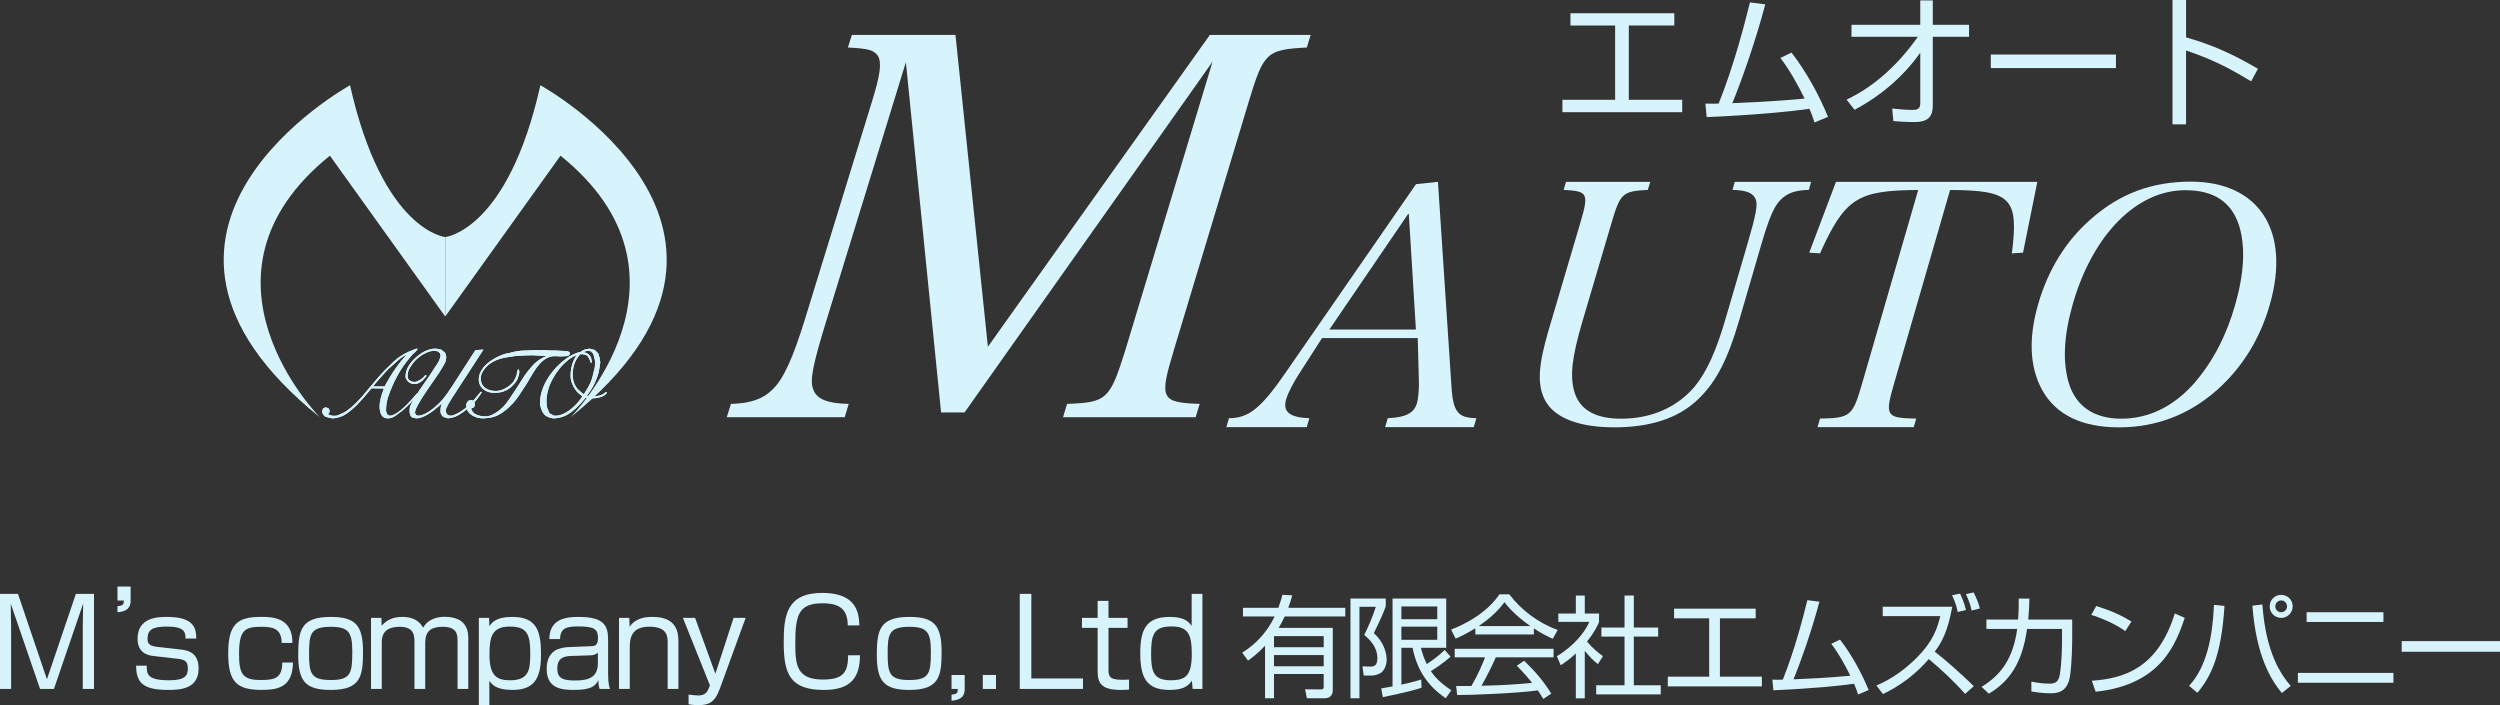 <?xml version="1.0" encoding="utf-8"?>
<!-- Generator: Adobe Illustrator 15.0.0, SVG Export Plug-In . SVG Version: 6.00 Build 0)  -->
<!DOCTYPE svg PUBLIC "-//W3C//DTD SVG 1.1//EN" "http://www.w3.org/Graphics/SVG/1.1/DTD/svg11.dtd">
<svg version="1.1" id="レイヤー_1" xmlns="http://www.w3.org/2000/svg" xmlns:xlink="http://www.w3.org/1999/xlink" x="0px"
	 y="0px" width="253px" height="71.359px" viewBox="0 0 253 71.359" enable-background="new 0 0 253 71.359" xml:space="preserve">
<rect x="0" y="0" width="253" height="71.359" fill="#333333" stroke="none"/>
<g>
	<g>
		<path fill="#D7F3FC" d="M5.459,69.722H4.054l-2.967-8.635c0.012,0.33,0.037,2.016,0.037,2.405v6.229H0v-9.624h1.819l2.931,8.647
			l2.931-8.647h1.832v9.624H8.377v-6.229c0-0.401,0.024-2.088,0.037-2.405L5.459,69.722z"/>
		<path fill="#D7F3FC" d="M13.22,59.354v1.429c0,0.318-0.024,1.1-1.332,1.172v-0.61c0.562-0.049,0.647-0.183,0.647-0.573h-0.647
			v-1.417H13.22z"/>
		<path fill="#D7F3FC" d="M18.778,64.617c0-0.659-0.146-1.209-1.856-1.209c-1.453,0-1.991,0.294-1.991,1.234
			c0,0.55,0.232,0.732,1.051,0.83l2.382,0.269c0.916,0.098,1.733,0.501,1.733,1.917c0,2.101-1.917,2.162-3.126,2.162
			c-2.747,0-3.175-0.953-3.199-2.454h1.074c0.013,0.842,0.013,1.478,2.284,1.478c1.649,0,1.88-0.514,1.88-1.186
			c0-0.794-0.354-0.915-1.135-1l-2.332-0.27c-0.367-0.037-1.625-0.184-1.625-1.746c0-2.211,2.15-2.211,3.017-2.211
			c2.821,0,2.907,1.283,2.931,2.186H18.778z"/>
		<path fill="#D7F3FC" d="M28.504,65.069c0-1.502-0.966-1.637-2.028-1.637c-1.637,0-2.284,0.245-2.284,2.736
			c0,2.039,0.354,2.649,2.187,2.649c1.416,0,2.186-0.171,2.186-1.771h1.087c-0.049,2.406-1.38,2.772-3.151,2.772
			c-2.503,0-3.407-0.757-3.407-3.7c0-2.969,0.941-3.688,3.31-3.688c1.063,0,3.212,0,3.188,2.638H28.504z"/>
		<path fill="#D7F3FC" d="M36.738,65.985c0,2.492-0.269,3.835-3.272,3.835c-2.541,0-3.286-0.867-3.286-3.529
			c0-2.503,0.269-3.859,3.286-3.859C35.994,62.431,36.738,63.287,36.738,65.985z M33.466,68.818c2.04,0,2.186-0.683,2.186-2.856
			c0-1.991-0.366-2.529-2.186-2.529c-2.064,0-2.187,0.757-2.187,2.7C31.279,68.122,31.438,68.818,33.466,68.818z"/>
		<path fill="#D7F3FC" d="M38.599,62.529l0.024,0.793c0.501-0.561,1.124-0.891,2.088-0.891c1.026,0,1.686,0.354,2.113,1.087
			c0.415-0.769,1.27-1.099,2.162-1.099c2.405,0,2.405,1.66,2.405,2.247v5.056h-1.087v-4.824c0-0.659-0.037-1.466-1.502-1.466
			c-1.172,0-1.77,0.428-1.77,1.624v4.666h-1.087v-4.666c0-0.696,0-1.624-1.502-1.624c-1.013,0-1.808,0.355-1.808,1.552v4.738h-1.087
			v-7.193H38.599z"/>
		<path fill="#D7F3FC" d="M49.497,62.529l0.025,0.843c0.269-0.379,0.671-0.94,2.32-0.94c2.504,0,2.907,1.466,2.907,3.786
			c0,2.187-0.501,3.603-2.87,3.603c-1.697,0-2.088-0.549-2.357-0.928v2.467h-1.063v-8.83H49.497z M49.534,66.242
			c0,2.149,0.733,2.602,2.088,2.602c1.966,0,2.04-1.136,2.04-2.761c0-1.941-0.354-2.675-2.076-2.675
			C49.778,63.408,49.534,64.47,49.534,66.242z"/>
		<path fill="#D7F3FC" d="M61.542,68.268c0,0.94,0.134,1.307,0.196,1.454h-1.063c-0.109-0.391-0.123-0.647-0.123-0.879
			c-0.317,0.599-0.732,0.977-2.491,0.977c-1.209,0-2.736-0.135-2.736-2.101c0-0.622,0.123-1.417,0.842-1.881
			c0.293-0.195,0.929-0.33,1.197-0.343l2.418-0.098c0.378-0.012,0.733-0.023,0.733-0.829c0-0.854-0.318-1.173-1.942-1.173
			c-1.136,0-1.88,0.097-1.894,1.282h-1.087c0.025-1.856,1.332-2.247,2.932-2.247c2.625,0,3.016,0.891,3.016,2.321V68.268z
			 M60.504,66.034c-0.134,0.184-0.451,0.269-0.671,0.281l-2.113,0.073c-1.294,0.049-1.318,0.83-1.318,1.319
			c0,0.988,0.671,1.159,1.832,1.159c1.49,0,2.271-0.415,2.271-1.77V66.034z"/>
		<path fill="#D7F3FC" d="M63.683,62.529l0.037,0.903c0.61-0.939,1.71-1.001,2.308-1.001c1.82,0,2.626,0.818,2.626,2.418v4.873
			h-1.087v-4.689c0-0.599-0.013-1.612-1.856-1.612c-1.844,0-1.979,1.208-1.979,2.088v4.214h-1.087v-7.193H63.683z"/>
		<path fill="#D7F3FC" d="M70.343,62.529l2.052,5.654l1.844-5.654h1.221l-2.637,7.229c-0.489,1.344-1.124,1.601-2.15,1.601
			c-0.5,0-0.855-0.062-0.99-0.086v-0.978c0.477,0.061,0.843,0.086,0.978,0.086c0.659,0,0.904-0.293,1.099-0.807l0.085-0.219
			l-2.736-6.827H70.343z"/>
		<path fill="#D7F3FC" d="M85.796,63.287c-0.024-1.563-0.733-2.235-2.564-2.235c-2.406,0-2.748,1.185-2.748,4.018
			c0,2.199,0.122,3.7,2.796,3.7c2.064,0,2.541-0.732,2.552-2.454h1.197c-0.013,2.283-0.94,3.505-3.651,3.505
			c-3.457,0-4.067-1.649-4.067-4.824c0-2.686,0.293-4.995,3.896-4.995c3.334,0,3.724,1.832,3.761,3.286H85.796z"/>
		<path fill="#D7F3FC" d="M95.291,65.985c0,2.492-0.268,3.835-3.272,3.835c-2.541,0-3.285-0.867-3.285-3.529
			c0-2.503,0.269-3.859,3.285-3.859C94.546,62.431,95.291,63.287,95.291,65.985z M92.018,68.818c2.04,0,2.186-0.683,2.186-2.856
			c0-1.991-0.367-2.529-2.186-2.529c-2.064,0-2.187,0.757-2.187,2.7C89.832,68.122,89.991,68.818,92.018,68.818z"/>
		<path fill="#D7F3FC" d="M97.627,68.306v1.428c0,0.318-0.025,1.1-1.332,1.173v-0.611c0.562-0.049,0.636-0.183,0.636-0.573h-0.636
			v-1.416H97.627z"/>
		<path fill="#D7F3FC" d="M100.792,68.306v1.416H99.46v-1.416H100.792z"/>
		<path fill="#D7F3FC" d="M104.372,60.098v8.562h5.227v1.063h-6.399v-9.624H104.372z"/>
		<path fill="#D7F3FC" d="M111.08,60.806h1.099v1.723h1.93v1.014h-1.93v4.079c0,0.757,0,1.172,1.369,1.172
			c0.366,0,0.525-0.012,0.708-0.024v1.015c-0.183,0.012-0.415,0.036-0.806,0.036c-2.027,0-2.37-0.708-2.37-1.894v-4.384h-1.587
			v-1.014h1.587V60.806z"/>
		<path fill="#D7F3FC" d="M121.684,60.098v9.624h-0.989l-0.074-0.83c-0.403,0.573-0.916,0.928-2.283,0.928
			c-2.406,0-2.943-1.368-2.943-3.737c0-2.394,0.611-3.651,2.98-3.651c1.184,0,1.783,0.28,2.222,0.904v-3.237H121.684z
			 M116.493,66.132c0,1.794,0.208,2.711,1.979,2.711c1.563,0,2.137-0.502,2.137-2.711c0-2.028-0.452-2.736-2.052-2.736
			C116.762,63.396,116.493,64.214,116.493,66.132z"/>
		<path fill="#D7F3FC" d="M130.775,60.246c-0.133,0.492-0.234,0.828-0.403,1.265h5.77v0.874h-6.128
			c-0.256,0.56-0.469,0.93-0.616,1.154h5.479v6.239c0,0.213,0,0.885-0.829,0.885h-1.792l-0.18-0.907l1.635,0.012
			c0.247,0,0.247-0.168,0.247-0.313v-1.244h-5.029v2.453h-0.907v-5.321c-0.685,0.751-1.334,1.232-1.726,1.513l-0.583-0.807
			c1.378-0.861,2.497-2.049,3.283-3.663h-3.205V61.51h3.584c0.246-0.694,0.314-0.963,0.403-1.311L130.775,60.246z M133.958,64.378
			h-5.029v1.12h5.029V64.378z M133.958,66.293h-5.029v1.132h5.029V66.293z"/>
		<path fill="#D7F3FC" d="M140.24,60.57v0.783c-0.213,0.595-0.469,1.222-1.209,2.723c1.165,1.042,1.299,2.24,1.299,2.677
			c0,0.583-0.269,1.199-0.694,1.401c-0.302,0.146-0.57,0.213-0.839,0.213h-0.786l-0.133-0.93l0.795,0.021
			c0.358,0.012,0.717-0.089,0.717-0.829c0-1.164-0.75-1.881-1.333-2.375c0.336-0.648,0.897-1.915,1.176-2.845h-1.657v9.253h-0.908
			V60.57H140.24z M146.795,66.451c-0.695,0.65-1.692,1.288-1.994,1.468c0.336,0.471,0.762,1.063,2.072,1.938l-0.561,0.807
			c-1.859-1.265-2.912-2.879-3.361-5.108h-1.13v3.73c1.03-0.223,1.635-0.403,2.005-0.516l0.034,0.83
			c-1.166,0.403-3.922,0.952-3.922,0.952l-0.157-0.885c0.539-0.09,0.819-0.136,1.144-0.202V60.57h5.433v4.984h-2.565
			c0.111,0.404,0.247,0.919,0.593,1.647c0.36-0.225,1.178-0.785,1.816-1.424L146.795,66.451z M145.451,61.376h-3.63v1.287h3.63
			V61.376z M145.451,63.416h-3.63v1.333h3.63V63.416z"/>
		<path fill="#D7F3FC" d="M155.228,64.211h-5.924v-0.629c-0.999,0.616-1.615,0.885-1.995,1.042l-0.46-0.906
			c3.34-1.311,4.593-3.127,4.896-3.574h0.997c1.165,1.558,2.945,2.912,4.894,3.607l-0.491,0.896
			c-0.493-0.223-1.121-0.516-1.917-1.053V64.211z M154.243,66.866c1.197,1.176,1.882,1.96,2.745,3.326l-0.808,0.538
			c-0.18-0.302-0.314-0.515-0.549-0.863c-1.872,0.27-6.442,0.472-8.166,0.472l-0.102-0.919h1.545
			c0.706-1.21,1.132-2.251,1.379-2.901h-3.069v-0.863h10.004v0.863h-5.847c-0.271,0.616-0.719,1.591-1.446,2.88
			c0.28-0.012,1.535-0.046,1.771-0.057c1.366-0.057,2.52-0.157,3.349-0.236c-0.111-0.145-0.672-0.851-1.545-1.735L154.243,66.866z
			 M154.87,63.359c-1.579-1.121-2.229-1.926-2.621-2.419c-0.706,0.985-1.659,1.77-2.6,2.419H154.87z"/>
		<path fill="#D7F3FC" d="M160.381,70.674h-0.907v-4.537c-0.706,0.649-1.221,0.985-1.535,1.188l-0.382-0.918
			c1.859-1.121,2.901-2.565,3.283-3.474h-3.136v-0.84h1.77v-1.826h0.907v1.826h1.443v0.851c-0.111,0.269-0.401,0.964-1.221,1.983
			c0.595,0.684,0.986,1.021,1.615,1.468l-0.506,0.817c-0.593-0.481-0.716-0.616-1.332-1.345V70.674z M165.343,60.267v3.238h2.464
			v0.919h-2.464v4.928h2.723v0.919h-6.531v-0.919h2.868v-4.928h-2.341v-0.919h2.341v-3.238H165.343z"/>
		<path fill="#D7F3FC" d="M177.675,61.6v0.975h-3.619v5.904h4.246v0.985h-9.522v-0.985h4.19v-5.904h-3.552V61.6H177.675z"/>
		<path fill="#D7F3FC" d="M186.209,64.726c1.165,1.512,2.14,3.271,2.901,5.107l-1.076,0.449c-0.099-0.314-0.167-0.539-0.401-1.088
			c-1.479,0.213-4.28,0.493-8.168,0.661l-0.1-1.074c0.436,0.011,0.683,0.011,1.053,0c1.255-3.115,2.105-6.521,2.487-8.044
			l1.22,0.156c-0.84,3.148-1.926,6.162-2.621,7.854c3.462-0.136,5.355-0.325,5.747-0.37c-0.561-1.119-1.165-2.229-1.927-3.226
			L186.209,64.726z"/>
		<path fill="#D7F3FC" d="M198.867,70.226c-1.121-1.288-2.376-2.432-3.675-3.529c-1.289,1.49-2.856,2.701-4.638,3.54l-0.66-0.862
			c1.533-0.648,2.901-1.636,4.076-2.812c1.669-1.67,2.072-2.957,2.387-4.212h-5.825v-0.952h7.034
			c-0.436,2.453-1.052,3.606-1.77,4.549c0.896,0.672,2.79,2.34,3.955,3.494L198.867,70.226z M198.115,61.936
			c-0.043-0.269-0.133-0.75-0.559-1.702l0.806-0.157c0.079,0.179,0.438,0.931,0.595,1.658L198.115,61.936z M199.527,61.791
			c-0.111-0.538-0.213-0.851-0.57-1.668l0.783-0.169c0.358,0.773,0.493,1.086,0.617,1.624L199.527,61.791z"/>
		<path fill="#D7F3FC" d="M209.708,62.698v1.692c0,0.66-0.021,2.666-0.223,4.032c-0.259,1.67-1.332,1.737-1.961,1.737
			c-0.873,0-1.523-0.113-1.949-0.18v-0.998c0.46,0.09,1.076,0.202,1.838,0.202c0.627,0,0.94-0.213,1.052-0.985
			c0.18-1.153,0.213-2.633,0.213-3.585V63.65h-3.54c-0.493,3.462-1.758,5.276-3.864,6.554l-0.739-0.694
			c2.017-1.243,3.182-2.868,3.607-5.859h-3.114v-0.952h3.204c0.067-0.852,0.067-1.545,0.067-2.128l1.076,0.011
			c-0.013,0.649-0.034,1.3-0.113,2.117H209.708z"/>
		<path fill="#D7F3FC" d="M215.074,63.875c-0.919-0.718-2.621-1.411-3.438-1.646l0.503-0.896c0.19,0.056,2.028,0.583,3.562,1.568
			L215.074,63.875z M211.691,68.893c3.158-0.225,6.654-1.188,8.4-6.811l1.008,0.448c-0.895,2.575-2.353,6.766-9.017,7.472
			L211.691,68.893z"/>
		<path fill="#D7F3FC" d="M221.535,69.408c1.771-1.915,2.375-4.906,2.52-8.199l1.064,0.112c-0.324,5.019-1.345,7.112-2.744,8.793
			L221.535,69.408z M228.951,61.174c0.358,4.896,1.848,7.035,2.868,8.245l-0.896,0.717c-1.03-1.243-2.6-3.663-2.979-8.839
			L228.951,61.174z M232.021,61.365c0,0.627-0.516,1.166-1.166,1.166c-0.648,0-1.163-0.527-1.163-1.166
			c0-0.661,0.525-1.165,1.163-1.165C231.493,60.2,232.021,60.704,232.021,61.365z M230.262,61.365c0,0.324,0.257,0.594,0.593,0.594
			c0.326,0,0.595-0.27,0.595-0.594c0-0.336-0.269-0.604-0.595-0.604C230.53,60.76,230.262,61.029,230.262,61.365z"/>
		<path fill="#D7F3FC" d="M242.213,68.097v0.997h-9.668v-0.997H242.213z M241.204,61.958v0.985h-7.773v-0.985H241.204z"/>
		<path fill="#D7F3FC" d="M253,64.882v1.076h-9.948v-1.076H253z"/>
	</g>
	<g>
		<g>
			<path fill="#D7F3FC" d="M169.441,1.341v1.24h-4.605v7.517h5.405v1.255h-12.124v-1.255h5.334V2.582h-4.521v-1.24H169.441z"/>
			<path fill="#D7F3FC" d="M181.301,5.32c1.483,1.925,2.725,4.165,3.695,6.504l-1.371,0.57c-0.127-0.399-0.212-0.685-0.513-1.383
				c-1.884,0.271-5.449,0.627-10.397,0.841l-0.129-1.369c0.557,0.015,0.871,0.015,1.34,0c1.6-3.965,2.684-8.301,3.169-10.241
				l1.553,0.2c-1.07,4.008-2.452,7.844-3.337,9.999c4.407-0.171,6.817-0.414,7.316-0.471c-0.712-1.426-1.483-2.838-2.452-4.108
				L181.301,5.32z"/>
			<path fill="#D7F3FC" d="M186.871,10.084c2.951-1.397,5.334-3.694,7.217-6.361h-6.718V2.51h6.961V0.043h1.269V2.51h3.666v1.212
				H195.6v6.96c0,1.07-0.428,1.683-1.897,1.669c-0.898,0-1.555-0.057-2.096-0.1l-0.115-1.27c0.413,0.043,1.255,0.143,2.082,0.143
				c0.243,0,0.758,0,0.758-0.627V5.334c-1.712,2.425-4.023,4.379-6.648,5.776L186.871,10.084z"/>
			<path fill="#D7F3FC" d="M214.133,5.52v1.369h-12.664V5.52H214.133z"/>
			<path fill="#D7F3FC" d="M221.229,0v3.78c3.208,0.898,5.519,2.154,7.272,3.181l-0.684,1.27c-2.596-1.555-4.021-2.239-6.589-3.124
				v7.474h-1.371V0H221.229z"/>
		</g>
		<path fill-rule="evenodd" clip-rule="evenodd" fill="#D7F3FC" d="M91.675,6.295l3.563,35.445h2.373L122.71,6.245l-8.817,29.162
			c-1.579,5.041-1.884,5.315-5.906,5.468l-0.407,1.345H121l0.408-1.345c-3.93-0.152-4.114-0.478-2.607-5.468l7.576-25.13
			c1.507-4.99,1.813-5.254,5.875-5.468l0.388-1.273h-10.204L99.974,35.091L96.695,3.536H86.207L85.81,4.809
			c2.108,0.102,2.617,0.265,3.035,0.845c0.397,0.692,0.254,1.863-0.601,4.623l-6.731,21.861c-1.283,4.186-2.26,6.272-3.35,7.291
			c-0.957,0.968-2.25,1.395-4.195,1.445l-0.418,1.345h11.934l0.407-1.345c-2.189-0.051-3.218-0.478-3.584-1.445
			c-0.377-0.907-0.102-2.363,1.416-7.291L91.675,6.295z"/>
		<path fill-rule="evenodd" clip-rule="evenodd" fill="#D7F3FC" d="M143.29,33.349h-8.758l8.034-11.79L143.29,33.349z
			 M133.79,34.215h9.684l0.122,4.521c0.01,0.783-0.082,1.648-0.193,2.047c-0.306,1.038-1.171,1.466-2.963,1.537l-0.265,0.907h8.971
			l0.264-0.907c-1.976-0.03-2.403-0.683-2.555-3.696l-1.335-20.222l-2.22,0.234l-13.013,18.807
			c-2.606,3.809-3.859,4.878-5.916,4.878l-0.265,0.907h8.135l0.265-0.907c-1.994-0.071-2.729-0.642-2.341-1.936
			c0.203-0.682,0.784-1.792,1.548-2.942L133.79,34.215z"/>
		<path fill-rule="evenodd" clip-rule="evenodd" fill="#D7F3FC" d="M158.482,18.402l-0.244,0.814
			c2.494,0.143,2.586,0.306,1.639,3.513l-3.146,10.64c-1.048,3.554-1.182,5.509-0.418,7.047c0.988,1.975,3.656,2.83,7.068,2.83
			c3.44,0,6.424-0.825,8.531-2.901c1.792-1.742,2.934-3.972,4.115-8.004l2.21-7.576c0.824-2.82,1.333-3.951,2.004-4.592
			c0.673-0.651,1.447-0.917,2.812-0.957l0.233-0.814h-7.729l-0.233,0.814c1.446,0.041,2.087,0.306,2.352,0.957
			c0.225,0.54,0.041,1.527-0.854,4.592l-2.19,7.474c-0.966,3.32-1.924,5.407-3.125,6.873c-1.761,2.088-4.358,3.26-7.454,3.26
			c-2.647,0-4.215-0.927-4.744-2.78c-0.438-1.568-0.234-3.453,0.845-7.108l2.882-9.754c0.937-3.208,1.13-3.371,3.727-3.513
			l0.243-0.814H158.482z"/>
		<path fill-rule="evenodd" clip-rule="evenodd" fill="#D7F3FC" d="M197.349,19.227c6.191,0.03,6.955,0.845,6.253,6.415l1.13-0.071
			l1.445-7.169h-20.375l-2.708,7.169l1.09,0.071c2.524-5.57,3.767-6.385,9.938-6.415l-5.691,19.631
			c-0.947,3.27-1.172,3.443-4.246,3.504l-0.255,0.866h9.745l0.243-0.866c-3.033-0.061-3.196-0.234-2.25-3.504L197.349,19.227z"/>
		<path fill-rule="evenodd" clip-rule="evenodd" fill="#D7F3FC" d="M221.146,19.248c2.913,0,4.684,1.191,5.458,3.604
			c0.641,2.108,0.52,4.756-0.407,8.003c-0.886,3.116-2.251,5.732-4.114,7.891c-2.067,2.363-4.612,3.626-7.403,3.626
			c-2.779,0-4.602-1.263-5.324-3.626c-0.632-2.159-0.499-4.775,0.406-7.963C211.787,23.738,216.228,19.248,221.146,19.248z
			 M221.705,18.382c-3.909,0-7.168,1.201-10.091,3.778c-2.546,2.209-4.357,5.152-5.365,8.665c-0.979,3.412-0.846,6.333,0.407,8.624
			c1.395,2.526,4.021,3.799,7.778,3.799c3.758,0,7.107-1.272,9.949-3.799c2.566-2.291,4.358-5.212,5.335-8.665
			C231.837,23.341,228.599,18.382,221.705,18.382z"/>
		<path fill-rule="evenodd" clip-rule="evenodd" fill="#D7F4FC" d="M32.369,42.229c0,0-14.133-14.255,1.018-26.474l11.68,16.292
			v-8.055c0,0-6.334-0.601-9.643-15.365C35.424,8.627,8.817,23.259,32.369,42.229z M57.744,42.229c0,0,14.123-14.255-1.019-26.474
			L45.046,32.047v-8.055c0,0,6.333-0.601,9.643-15.365C54.689,8.627,81.285,23.259,57.744,42.229z"/>
		<g>
			<path fill="#D7F3FC" d="M42.32,39.836c-0.1,0.203-0.354,0.516-0.764,0.941c-0.365,0.375-0.669,0.654-0.911,0.837
				c-0.133,0.104-0.338,0.257-0.615,0.459c-0.247,0.178-0.508,0.267-0.785,0.267c-0.554,0-0.83-0.415-0.83-1.245
				c0-0.435,0.146-1.026,0.438-1.777l-1.252-0.022c-0.647,0.786-1.139,1.346-1.475,1.682c-0.681,0.678-1.274,1.089-1.778,1.237
				c-0.296,0.084-0.528,0.126-0.696,0.126c-0.035,0-0.146-0.021-0.334-0.067c-0.187-0.044-0.302-0.073-0.34-0.088
				c-0.1-0.045-0.188-0.125-0.267-0.241c-0.08-0.116-0.119-0.226-0.119-0.329c0-0.025,0.038-0.119,0.111-0.282
				c0.064-0.039,0.156-0.079,0.274-0.117c0.083,0.043,0.182,0.085,0.296,0.125c0.03,0.083,0.062,0.165,0.096,0.244
				c-0.024,0.148-0.091,0.265-0.201,0.349l0.134,0.029c0.113,0.08,0.313,0.118,0.6,0.118c0.108,0,0.225-0.026,0.348-0.081
				c0.173-0.074,0.323-0.141,0.452-0.2c0.499-0.232,1.114-0.754,1.845-1.563c0.538-0.638,1.077-1.275,1.615-1.911
				c0.445-0.52,1.002-1.098,1.675-1.734c0.41-0.385,0.901-0.711,1.474-0.978c0.213-0.079,0.472-0.186,0.779-0.319v0.015
				c0.019-0.005,0.043-0.015,0.073-0.03l0.075,0.022l0.022,0.037c-0.01,0.015-0.015,0.02-0.015,0.015
				c-0.044,0.074-0.123,0.166-0.236,0.274c-0.153,0.143-0.243,0.227-0.268,0.251c-0.182,0.203-0.383,0.442-0.6,0.719
				c-0.736,0.958-1.344,2.108-1.823,3.452c-0.168,0.47-0.251,0.971-0.251,1.504c0,0.123,0.038,0.239,0.114,0.348
				c0.077,0.109,0.172,0.163,0.285,0.163c0.276,0,0.654-0.196,1.134-0.593c0.336-0.276,0.659-0.593,0.97-0.948
				c0.133-0.163,0.343-0.401,0.63-0.718c0.035-0.01,0.06-0.022,0.074-0.038c-0.01,0.006-0.015,0.016-0.015,0.03s0.017,0.015,0.052,0
				c-0.01,0.006-0.012,0.013-0.007,0.021l-0.008,0.016H42.32z M41.193,35.873c-0.015,0.01-0.124,0.067-0.326,0.17
				c-0.153,0.079-0.324,0.203-0.514,0.371c-0.191,0.168-0.472,0.417-0.841,0.748c-0.168,0.139-0.318,0.284-0.453,0.438
				c-0.187,0.197-0.458,0.501-0.814,0.911c-0.103,0.138-0.27,0.336-0.496,0.593h1.17C39.68,37.705,40.438,36.628,41.193,35.873z"/>
			<path fill="#D7F3FC" d="M48.93,35.376l-3.067,4.719c-0.494,0.762-0.741,1.23-0.741,1.408c0,0.376,0.165,0.563,0.496,0.563
				c0.118,0,0.254-0.033,0.408-0.104c0.508-0.223,0.987-0.546,1.437-0.97c0.296-0.277,0.679-0.713,1.148-1.305l0.029-0.008
				l0.03-0.036h0.015l0.044,0.021c0.005,0.015,0.012,0.032,0.022,0.052l-0.303,0.452c-0.243,0.361-0.601,0.741-1.075,1.141
				c-0.488,0.416-0.926,0.704-1.311,0.867c-0.138,0.054-0.378,0.108-0.719,0.163c-0.128-0.034-0.251-0.071-0.37-0.111
				c-0.119-0.04-0.215-0.121-0.289-0.244c-0.074-0.124-0.111-0.227-0.111-0.312c0-0.365,0.046-0.647,0.141-0.844
				c-1.077,1.007-1.944,1.511-2.601,1.511c-0.025,0-0.133-0.024-0.326-0.073c-0.228-0.06-0.341-0.31-0.341-0.749
				c0-0.173,0.032-0.333,0.096-0.482c0.188-0.403,0.501-0.935,0.941-1.593c0.336-0.483,0.672-0.971,1.008-1.459
				c0.128-0.208,0.328-0.516,0.6-0.926c0.188-0.262,0.316-0.477,0.385-0.645c0.025-0.064,0.065-0.212,0.12-0.444
				c-0.04-0.06-0.055-0.126-0.045-0.2c-0.07-0.044-0.138-0.109-0.208-0.193c-0.03-0.004-0.087-0.019-0.174-0.044
				s-0.149-0.038-0.189-0.038c-0.326,0-0.691,0.111-1.096,0.333c-0.366,0.208-0.672,0.447-0.919,0.719
				c-0.133,0.153-0.287,0.361-0.459,0.623c-0.089,0.144-0.153,0.278-0.193,0.407c-0.04,0.144-0.059,0.316-0.059,0.518
				c0,0.184,0.079,0.326,0.237,0.431c0.133,0.085,0.293,0.127,0.481,0.127c0.124,0,0.287-0.061,0.489-0.18
				c0.188-0.107,0.326-0.217,0.415-0.325c0.09-0.108,0.16-0.178,0.215-0.208c0,0.016,0.013,0.019,0.037,0.009
				c-0.005,0.01-0.007,0.021-0.007,0.036V38l0.037,0.015l-0.015,0.074c-0.419,0.519-0.807,0.777-1.162,0.777
				c-0.381,0-0.663-0.155-0.846-0.467c-0.063-0.108-0.096-0.197-0.096-0.267c0-0.683,0.346-1.331,1.038-1.948
				c0.671-0.603,1.348-0.904,2.03-0.904c0.054,0,0.143,0.015,0.266,0.045c0.153,0.034,0.247,0.054,0.282,0.059
				c0.148,0.108,0.281,0.217,0.4,0.326c0.044,0.143,0.081,0.289,0.11,0.437l-0.073,0.437c-0.01,0.01-0.067,0.126-0.171,0.348
				c-0.034,0.069-0.19,0.323-0.466,0.763c-0.464,0.677-0.929,1.354-1.393,2.03c-0.701,1.053-1.052,1.709-1.052,1.971
				c-0.01,0.024-0.014,0.052-0.014,0.082c0,0.049,0.022,0.089,0.067,0.117c0.034,0.114,0.133,0.171,0.296,0.171
				c0.296,0,0.678-0.161,1.148-0.485c0.469-0.323,0.894-0.705,1.274-1.145c0.287-0.335,0.62-0.797,1-1.385l2.326-3.616L48.93,35.376
				z"/>
			<path fill="#D7F3FC" d="M57.681,35.762c-0.04,0.183-0.143,0.274-0.312,0.274c-0.064,0-0.158,0.006-0.281,0.019
				c-0.123,0.012-0.215,0.019-0.274,0.019c-0.074,0-0.186-0.005-0.337-0.015c-0.15-0.01-0.263-0.015-0.337-0.015
				c-0.543,0-1.049,0.257-1.518,0.771c-0.208,0.222-0.428,0.522-0.66,0.903c-0.188,0.321-0.375,0.64-0.563,0.956
				c-0.129,0.217-0.428,0.676-0.897,1.378c-0.366,0.538-0.788,1.008-1.267,1.407c-0.578,0.475-1.133,0.746-1.667,0.814
				c-0.336,0.046-0.556,0.067-0.659,0.067c-0.444,0-0.831-0.109-1.157-0.326c-0.38-0.246-0.57-0.58-0.57-1
				c0-0.197,0.092-0.358,0.274-0.481c0.074-0.015,0.146-0.032,0.214-0.052c0.075,0.034,0.167,0.066,0.274,0.096
				c0.025,0.074,0.065,0.183,0.119,0.326c-0.02,0.253-0.115,0.386-0.289,0.399c-0.025,0.026-0.052,0.038-0.082,0.038l-0.044-0.008
				l0.021-0.022c0.01,0.08,0.04,0.151,0.09,0.215c0.054,0.203,0.242,0.364,0.563,0.481c0.252,0.09,0.509,0.134,0.771,0.134
				c0.266,0,0.523-0.063,0.771-0.186c0.483-0.246,0.916-0.595,1.297-1.044c0.197-0.242,0.516-0.702,0.956-1.378
				c0.211-0.33,0.533-0.833,0.962-1.504c0.138-0.213,0.39-0.531,0.756-0.956c0.341-0.395,0.736-0.698,1.185-0.911
				c0.065-0.02,0.156-0.057,0.274-0.111c-0.168-0.03-0.333-0.044-0.496-0.044c-0.109,0-0.27-0.009-0.482-0.026
				c-0.211-0.017-0.373-0.026-0.481-0.026c-0.079,0-0.2,0.004-0.363,0.012c-0.163,0.007-0.286,0.011-0.37,0.011
				c-0.12,0-0.293,0.011-0.523,0.033c-0.23,0.022-0.404,0.033-0.522,0.033c0.045,0-0.175,0.035-0.659,0.104
				c-1.27,0.173-2.136,0.694-2.6,1.563c-0.094,0.172-0.141,0.37-0.141,0.593c0,0.424,0.156,0.748,0.467,0.971
				c0.276,0.197,0.631,0.296,1.067,0.296c0.3,0,0.622-0.091,0.962-0.274c0.321-0.178,0.581-0.39,0.778-0.637
				c0.119-0.153,0.245-0.408,0.378-0.763c-0.01-0.021-0.015-0.042-0.015-0.068c0-0.02,0.017-0.091,0.049-0.219
				c0.032-0.125,0.056-0.192,0.07-0.202c0.015-0.01,0.037-0.022,0.067-0.038c-0.01,0.006-0.015,0.016-0.015,0.03
				c0,0.016,0.017,0.016,0.052,0v0.044c-0.005,0.04,0.01,0.077,0.045,0.111c-0.01,0.069-0.02,0.171-0.03,0.304
				c-0.005,0.01-0.047,0.149-0.126,0.416c-0.025,0.093-0.096,0.225-0.215,0.392c-0.528,0.731-1.242,1.097-2.141,1.097
				c-0.45,0-0.822-0.118-1.119-0.355c-0.321-0.257-0.481-0.603-0.481-1.038c0-0.364,0.143-0.739,0.43-1.125
				c0.242-0.327,0.593-0.625,1.052-0.896c0.405-0.248,0.83-0.435,1.274-0.563c0.075-0.01,0.181-0.027,0.319-0.052
				c0.083-0.024,0.207-0.059,0.37-0.104c0.455-0.104,0.921-0.156,1.4-0.156c0.113,0,0.281-0.009,0.504-0.026
				c0.222-0.017,0.388-0.026,0.497-0.026c0.044,0,0.112,0.005,0.204,0.015s0.159,0.015,0.204,0.015c0.039,0,0.094-0.004,0.166-0.011
				c0.071-0.007,0.125-0.011,0.16-0.011c0.049,0,0.126,0.005,0.233,0.015c0.106,0.01,0.184,0.015,0.234,0.015
				c0.208,0,0.481,0.007,0.822,0.022c0.424,0.024,0.699,0.039,0.822,0.044c0.055,0.02,0.108,0.03,0.163,0.03
				c0.049,0,0.097-0.007,0.14-0.022c0.02,0.059,0.064,0.074,0.134,0.044c0.009,0.045,0.037,0.074,0.081,0.089L57.681,35.762z"/>
			<path fill="#D7F3FC" d="M61.417,39.74l-0.015,0.052c-0.286,0.352-0.83,0.526-1.629,0.526c-0.115,0-0.285-0.021-0.511-0.066
				c-0.979,1.22-1.873,1.895-2.682,2.021c-0.267,0.046-0.438,0.067-0.511,0.067c-0.213,0-0.45-0.064-0.712-0.192
				c-0.296-0.144-0.508-0.455-0.637-0.933c-0.05-0.189-0.075-0.313-0.075-0.371c0-0.919,0.305-1.833,0.912-2.742
				c0.553-0.824,1.249-1.505,2.089-2.044c0.048-0.03,0.179-0.095,0.389-0.196c0.21-0.102,0.337-0.157,0.381-0.167
				c0.069-0.01,0.176-0.035,0.319-0.074c0.048-0.03,0.113-0.074,0.192-0.134c0.119-0.039,0.22-0.086,0.304-0.141
				c0.128,0,0.27-0.022,0.422-0.067c0.182,0.04,0.365,0.087,0.548,0.141c0.133,0.124,0.25,0.242,0.348,0.356
				c0.03,0.172,0.077,0.315,0.141,0.429c0.004,0.119,0.024,0.267,0.059,0.445c-0.02,0.251-0.082,0.629-0.185,1.134
				c-0.233,0.745-0.519,1.355-0.859,1.829c-0.075,0.1-0.181,0.245-0.319,0.438c0.346,0.034,0.546,0.052,0.601,0.052
				c0.578,0,1.011-0.138,1.297-0.415l0.067-0.022l0.043,0.015c-0.01,0.011-0.015,0.023-0.015,0.037l0.008,0.008L61.417,39.74z
				 M58.942,40.103c-0.068-0.01-0.12-0.052-0.155-0.126c-0.281-0.168-0.526-0.444-0.734-0.83c-0.207-0.384-0.311-0.745-0.311-1.081
				c0-0.83,0.213-1.551,0.637-2.164c-0.39,0.192-0.696,0.38-0.918,0.563c-0.618,0.504-1.124,1.124-1.519,1.86
				c-0.425,0.779-0.637,1.543-0.637,2.289c0,0.439,0.074,0.775,0.223,1.007c0.03,0.173,0.13,0.273,0.303,0.304
				c0.104,0.099,0.228,0.148,0.371,0.148c0.488,0,1.012-0.223,1.57-0.667C58.231,41.036,58.621,40.602,58.942,40.103z
				 M60.239,36.673c-0.03-0.237-0.097-0.526-0.2-0.867c-0.03-0.035-0.116-0.124-0.259-0.267c-0.083,0.005-0.16-0.01-0.23-0.045
				c-0.048,0.025-0.101,0.035-0.155,0.03H59.35l-0.296,0.104c0.07,0.044,0.153,0.067,0.251,0.067l0.29,0.185l0.185,0.237
				l0.089,0.296c-0.005,0.079,0.005,0.146,0.029,0.2l-0.014,0.052c-0.015,0.015-0.035,0.029-0.06,0.044
				c-0.01-0.005-0.022-0.018-0.037-0.037c-0.025,0.015-0.038,0.012-0.038-0.007c-0.01,0-0.014-0.005-0.014-0.015
				c0-0.015,0.009-0.022,0.029-0.022c-0.029-0.02-0.043-0.052-0.043-0.097l0.007-0.022c-0.03-0.059-0.111-0.212-0.245-0.459
				c-0.074-0.035-0.143-0.084-0.207-0.148c-0.114,0-0.208-0.02-0.282-0.059c-0.039,0.01-0.079,0.015-0.118,0.015
				c-0.049,0-0.094-0.008-0.133-0.022c-0.523,0.528-0.786,1.225-0.786,2.089c0,0.577,0.168,1.063,0.504,1.452
				c0.025,0.029,0.153,0.146,0.385,0.348c0.044,0.044,0.126,0.102,0.245,0.17c0.114-0.182,0.274-0.448,0.482-0.8
				c0.232-0.424,0.395-0.89,0.488-1.393c0.005-0.01,0.038-0.133,0.097-0.37c0.035-0.148,0.052-0.271,0.052-0.371
				C60.209,36.839,60.219,36.742,60.239,36.673z"/>
		</g>
		<g>
			<path fill="#D7F3FC" d="M42.32,39.836c-0.1,0.203-0.354,0.516-0.764,0.941c-0.365,0.375-0.669,0.654-0.911,0.837
				c-0.133,0.104-0.338,0.257-0.615,0.459c-0.247,0.178-0.508,0.267-0.785,0.267c-0.554,0-0.83-0.415-0.83-1.245
				c0-0.435,0.146-1.026,0.438-1.777l-1.252-0.022c-0.647,0.786-1.139,1.346-1.475,1.682c-0.681,0.678-1.274,1.089-1.778,1.237
				c-0.296,0.084-0.528,0.126-0.696,0.126c-0.035,0-0.146-0.021-0.334-0.067c-0.187-0.044-0.302-0.073-0.34-0.088
				c-0.1-0.045-0.188-0.125-0.267-0.241c-0.08-0.116-0.119-0.226-0.119-0.329c0-0.025,0.038-0.119,0.111-0.282
				c0.064-0.039,0.156-0.079,0.274-0.117c0.083,0.043,0.182,0.085,0.296,0.125c0.03,0.083,0.062,0.165,0.096,0.244
				c-0.024,0.148-0.091,0.265-0.201,0.349l0.134,0.029c0.113,0.08,0.313,0.118,0.6,0.118c0.108,0,0.225-0.026,0.348-0.081
				c0.173-0.074,0.323-0.141,0.452-0.2c0.499-0.232,1.114-0.754,1.845-1.563c0.538-0.638,1.077-1.275,1.615-1.911
				c0.445-0.52,1.002-1.098,1.675-1.735c0.41-0.385,0.901-0.711,1.474-0.977c0.213-0.079,0.472-0.186,0.779-0.319v0.016
				c0.019-0.006,0.043-0.016,0.073-0.03l0.075,0.022l0.022,0.037c-0.01,0.015-0.015,0.02-0.015,0.015
				c-0.044,0.074-0.123,0.165-0.236,0.274c-0.153,0.143-0.243,0.227-0.268,0.251c-0.182,0.203-0.383,0.443-0.6,0.719
				c-0.736,0.958-1.344,2.108-1.823,3.452c-0.168,0.47-0.251,0.971-0.251,1.504c0,0.123,0.038,0.239,0.114,0.348
				c0.077,0.109,0.172,0.163,0.285,0.163c0.276,0,0.654-0.196,1.134-0.593c0.336-0.276,0.659-0.593,0.97-0.948
				c0.133-0.163,0.343-0.401,0.63-0.718c0.035-0.01,0.06-0.022,0.074-0.038c-0.01,0.006-0.015,0.016-0.015,0.03s0.017,0.015,0.052,0
				c-0.01,0.006-0.012,0.013-0.007,0.021l-0.008,0.016H42.32z M41.193,35.873c-0.015,0.01-0.124,0.066-0.326,0.17
				c-0.153,0.079-0.324,0.202-0.514,0.371c-0.191,0.167-0.472,0.417-0.841,0.748c-0.168,0.139-0.318,0.284-0.453,0.438
				c-0.187,0.197-0.458,0.501-0.814,0.911c-0.103,0.138-0.27,0.336-0.496,0.593h1.17C39.68,37.705,40.438,36.629,41.193,35.873z"/>
			<path fill="#D7F3FC" d="M48.93,35.376l-3.067,4.719c-0.494,0.762-0.741,1.23-0.741,1.408c0,0.376,0.165,0.563,0.496,0.563
				c0.118,0,0.254-0.033,0.408-0.104c0.508-0.223,0.987-0.546,1.437-0.97c0.296-0.277,0.679-0.713,1.148-1.305l0.029-0.008
				l0.03-0.036h0.015l0.044,0.021c0.005,0.015,0.012,0.032,0.022,0.052l-0.303,0.452c-0.243,0.361-0.601,0.741-1.075,1.141
				c-0.488,0.416-0.926,0.704-1.311,0.867c-0.138,0.054-0.378,0.108-0.719,0.163c-0.128-0.034-0.251-0.071-0.37-0.111
				c-0.119-0.04-0.215-0.121-0.289-0.244c-0.074-0.124-0.111-0.227-0.111-0.312c0-0.365,0.046-0.647,0.141-0.844
				c-1.077,1.007-1.944,1.511-2.601,1.511c-0.025,0-0.133-0.024-0.326-0.073c-0.228-0.06-0.341-0.31-0.341-0.749
				c0-0.173,0.032-0.333,0.096-0.482c0.188-0.403,0.501-0.935,0.941-1.593c0.336-0.483,0.672-0.971,1.008-1.459
				c0.128-0.208,0.328-0.516,0.6-0.925c0.188-0.263,0.316-0.478,0.385-0.645c0.025-0.064,0.065-0.213,0.12-0.445
				c-0.04-0.059-0.055-0.125-0.045-0.199c-0.07-0.045-0.138-0.109-0.208-0.193c-0.03-0.005-0.087-0.02-0.174-0.044
				s-0.149-0.037-0.189-0.037c-0.326,0-0.691,0.111-1.096,0.333c-0.366,0.208-0.672,0.447-0.919,0.719
				c-0.133,0.153-0.287,0.36-0.459,0.622c-0.089,0.144-0.153,0.278-0.193,0.407c-0.04,0.144-0.059,0.316-0.059,0.518
				c0,0.184,0.079,0.326,0.237,0.431c0.133,0.085,0.293,0.127,0.481,0.127c0.124,0,0.287-0.061,0.489-0.18
				c0.188-0.107,0.326-0.217,0.415-0.325c0.09-0.108,0.16-0.178,0.215-0.208c0,0.016,0.013,0.019,0.037,0.009
				c-0.005,0.01-0.007,0.021-0.007,0.036V38l0.037,0.015l-0.015,0.074c-0.419,0.519-0.807,0.777-1.162,0.777
				c-0.381,0-0.663-0.155-0.846-0.467c-0.063-0.108-0.096-0.197-0.096-0.267c0-0.683,0.346-1.331,1.038-1.949
				c0.671-0.603,1.348-0.903,2.03-0.903c0.054,0,0.143,0.014,0.266,0.044c0.153,0.035,0.247,0.055,0.282,0.06
				c0.148,0.108,0.281,0.217,0.4,0.326c0.044,0.143,0.081,0.289,0.11,0.438l-0.073,0.437c-0.01,0.01-0.067,0.126-0.171,0.348
				c-0.034,0.068-0.19,0.323-0.466,0.763c-0.464,0.677-0.929,1.354-1.393,2.03c-0.701,1.053-1.052,1.709-1.052,1.971
				c-0.01,0.024-0.014,0.052-0.014,0.082c0,0.049,0.022,0.089,0.067,0.117c0.034,0.114,0.133,0.171,0.296,0.171
				c0.296,0,0.678-0.161,1.148-0.485c0.469-0.323,0.894-0.705,1.274-1.145c0.287-0.335,0.62-0.797,1-1.385l2.326-3.616L48.93,35.376
				z"/>
			<path fill="#D7F3FC" d="M57.681,35.762c-0.04,0.183-0.143,0.274-0.312,0.274c-0.064,0-0.158,0.006-0.281,0.018
				c-0.123,0.012-0.215,0.019-0.274,0.019c-0.074,0-0.186-0.005-0.337-0.015c-0.15-0.01-0.263-0.015-0.337-0.015
				c-0.543,0-1.049,0.258-1.518,0.771c-0.208,0.223-0.428,0.522-0.66,0.903c-0.188,0.321-0.375,0.64-0.563,0.956
				c-0.129,0.217-0.428,0.676-0.897,1.378c-0.366,0.538-0.788,1.008-1.267,1.407c-0.578,0.475-1.133,0.746-1.667,0.814
				c-0.336,0.046-0.556,0.067-0.659,0.067c-0.444,0-0.831-0.109-1.157-0.326c-0.38-0.246-0.57-0.58-0.57-1
				c0-0.197,0.092-0.358,0.274-0.481c0.074-0.015,0.146-0.032,0.214-0.052c0.075,0.034,0.167,0.066,0.274,0.096
				c0.025,0.074,0.065,0.183,0.119,0.326c-0.02,0.253-0.115,0.386-0.289,0.399c-0.025,0.026-0.052,0.038-0.082,0.038l-0.044-0.008
				l0.021-0.022c0.01,0.08,0.04,0.151,0.09,0.215c0.054,0.203,0.242,0.364,0.563,0.481c0.252,0.09,0.509,0.134,0.771,0.134
				c0.266,0,0.523-0.063,0.771-0.186c0.483-0.246,0.916-0.595,1.297-1.044c0.197-0.242,0.516-0.702,0.956-1.378
				c0.211-0.33,0.533-0.833,0.962-1.504c0.138-0.213,0.39-0.531,0.756-0.957c0.341-0.394,0.736-0.698,1.185-0.911
				c0.065-0.02,0.156-0.057,0.274-0.111c-0.168-0.03-0.333-0.044-0.496-0.044c-0.109,0-0.27-0.009-0.482-0.026
				c-0.211-0.018-0.373-0.026-0.481-0.026c-0.079,0-0.2,0.004-0.363,0.011c-0.163,0.007-0.286,0.011-0.37,0.011
				c-0.12,0-0.293,0.011-0.523,0.034c-0.23,0.022-0.404,0.033-0.522,0.033c0.045,0-0.175,0.035-0.659,0.104
				c-1.27,0.172-2.136,0.693-2.6,1.563c-0.094,0.172-0.141,0.37-0.141,0.593c0,0.424,0.156,0.748,0.467,0.971
				c0.276,0.197,0.631,0.296,1.067,0.296c0.3,0,0.622-0.091,0.962-0.274c0.321-0.178,0.581-0.39,0.778-0.637
				c0.119-0.153,0.245-0.408,0.378-0.763c-0.01-0.021-0.015-0.042-0.015-0.068c0-0.02,0.017-0.091,0.049-0.219
				c0.032-0.125,0.056-0.192,0.07-0.202c0.015-0.01,0.037-0.022,0.067-0.038c-0.01,0.006-0.015,0.016-0.015,0.03
				c0,0.016,0.017,0.016,0.052,0v0.044c-0.005,0.04,0.01,0.077,0.045,0.111c-0.01,0.069-0.02,0.171-0.03,0.304
				c-0.005,0.01-0.047,0.149-0.126,0.416c-0.025,0.093-0.096,0.225-0.215,0.392c-0.528,0.731-1.242,1.097-2.141,1.097
				c-0.45,0-0.822-0.118-1.119-0.355c-0.321-0.257-0.481-0.603-0.481-1.038c0-0.364,0.143-0.739,0.43-1.125
				c0.242-0.327,0.593-0.625,1.052-0.897c0.405-0.247,0.83-0.433,1.274-0.563c0.075-0.01,0.181-0.027,0.319-0.052
				c0.083-0.024,0.207-0.06,0.37-0.104c0.455-0.104,0.921-0.155,1.4-0.155c0.113,0,0.281-0.01,0.504-0.026
				c0.222-0.018,0.388-0.027,0.497-0.027c0.044,0,0.112,0.005,0.204,0.015s0.159,0.015,0.204,0.015c0.039,0,0.094-0.003,0.166-0.011
				c0.071-0.008,0.125-0.012,0.16-0.012c0.049,0,0.126,0.006,0.233,0.016c0.106,0.01,0.184,0.014,0.234,0.014
				c0.208,0,0.481,0.008,0.822,0.023c0.424,0.025,0.699,0.039,0.822,0.044c0.055,0.02,0.108,0.03,0.163,0.03
				c0.049,0,0.097-0.008,0.14-0.022c0.02,0.059,0.064,0.074,0.134,0.044c0.009,0.044,0.037,0.074,0.081,0.088L57.681,35.762z"/>
			<path fill="#D7F3FC" d="M61.417,39.74l-0.015,0.052c-0.286,0.352-0.83,0.526-1.629,0.526c-0.115,0-0.285-0.021-0.511-0.066
				c-0.979,1.22-1.873,1.895-2.682,2.021c-0.267,0.046-0.438,0.067-0.511,0.067c-0.213,0-0.45-0.064-0.712-0.192
				c-0.296-0.144-0.508-0.455-0.637-0.933c-0.05-0.189-0.075-0.313-0.075-0.371c0-0.919,0.305-1.833,0.912-2.742
				c0.553-0.824,1.249-1.505,2.089-2.044c0.048-0.03,0.179-0.096,0.389-0.197c0.21-0.102,0.337-0.156,0.381-0.166
				c0.069-0.01,0.176-0.035,0.319-0.075c0.048-0.03,0.113-0.074,0.192-0.133c0.119-0.04,0.22-0.085,0.304-0.141
				c0.128,0,0.27-0.022,0.422-0.066c0.182,0.04,0.365,0.085,0.548,0.14c0.133,0.125,0.25,0.242,0.348,0.356
				c0.03,0.172,0.077,0.315,0.141,0.429c0.004,0.119,0.024,0.267,0.059,0.445c-0.02,0.251-0.082,0.629-0.185,1.134
				c-0.233,0.745-0.519,1.355-0.859,1.829c-0.075,0.1-0.181,0.245-0.319,0.438c0.346,0.034,0.546,0.052,0.601,0.052
				c0.578,0,1.011-0.138,1.297-0.415l0.067-0.022l0.043,0.015c-0.01,0.011-0.015,0.023-0.015,0.037l0.008,0.008L61.417,39.74z
				 M58.942,40.103c-0.068-0.01-0.12-0.052-0.155-0.126c-0.281-0.168-0.526-0.444-0.734-0.83c-0.207-0.384-0.311-0.745-0.311-1.081
				c0-0.83,0.213-1.55,0.637-2.163c-0.39,0.192-0.696,0.38-0.918,0.563c-0.618,0.503-1.124,1.124-1.519,1.86
				c-0.425,0.779-0.637,1.543-0.637,2.289c0,0.439,0.074,0.775,0.223,1.007c0.03,0.173,0.13,0.273,0.303,0.304
				c0.104,0.099,0.228,0.148,0.371,0.148c0.488,0,1.012-0.223,1.57-0.667C58.231,41.036,58.621,40.602,58.942,40.103z
				 M60.239,36.672c-0.03-0.236-0.097-0.525-0.2-0.867c-0.03-0.034-0.116-0.124-0.259-0.267c-0.083,0.006-0.16-0.01-0.23-0.044
				c-0.048,0.024-0.101,0.034-0.155,0.03H59.35l-0.296,0.104c0.07,0.044,0.153,0.067,0.251,0.067l0.29,0.185l0.185,0.238
				l0.089,0.296c-0.005,0.079,0.005,0.145,0.029,0.199l-0.014,0.053c-0.015,0.015-0.035,0.029-0.06,0.045
				c-0.01-0.006-0.022-0.018-0.037-0.038c-0.025,0.015-0.038,0.012-0.038-0.007c-0.01,0-0.014-0.005-0.014-0.015
				c0-0.015,0.009-0.022,0.029-0.022c-0.029-0.02-0.043-0.052-0.043-0.098l0.007-0.022c-0.03-0.059-0.111-0.211-0.245-0.459
				c-0.074-0.034-0.143-0.083-0.207-0.147c-0.114,0-0.208-0.02-0.282-0.06c-0.039,0.01-0.079,0.015-0.118,0.015
				c-0.049,0-0.094-0.007-0.133-0.023c-0.523,0.529-0.786,1.225-0.786,2.09c0,0.577,0.168,1.063,0.504,1.452
				c0.025,0.029,0.153,0.146,0.385,0.348c0.044,0.044,0.126,0.102,0.245,0.17c0.114-0.182,0.274-0.448,0.482-0.8
				c0.232-0.424,0.395-0.89,0.488-1.393c0.005-0.01,0.038-0.133,0.097-0.37c0.035-0.148,0.052-0.272,0.052-0.371
				C60.209,36.839,60.219,36.742,60.239,36.672z"/>
		</g>
	</g>
</g>
</svg>
